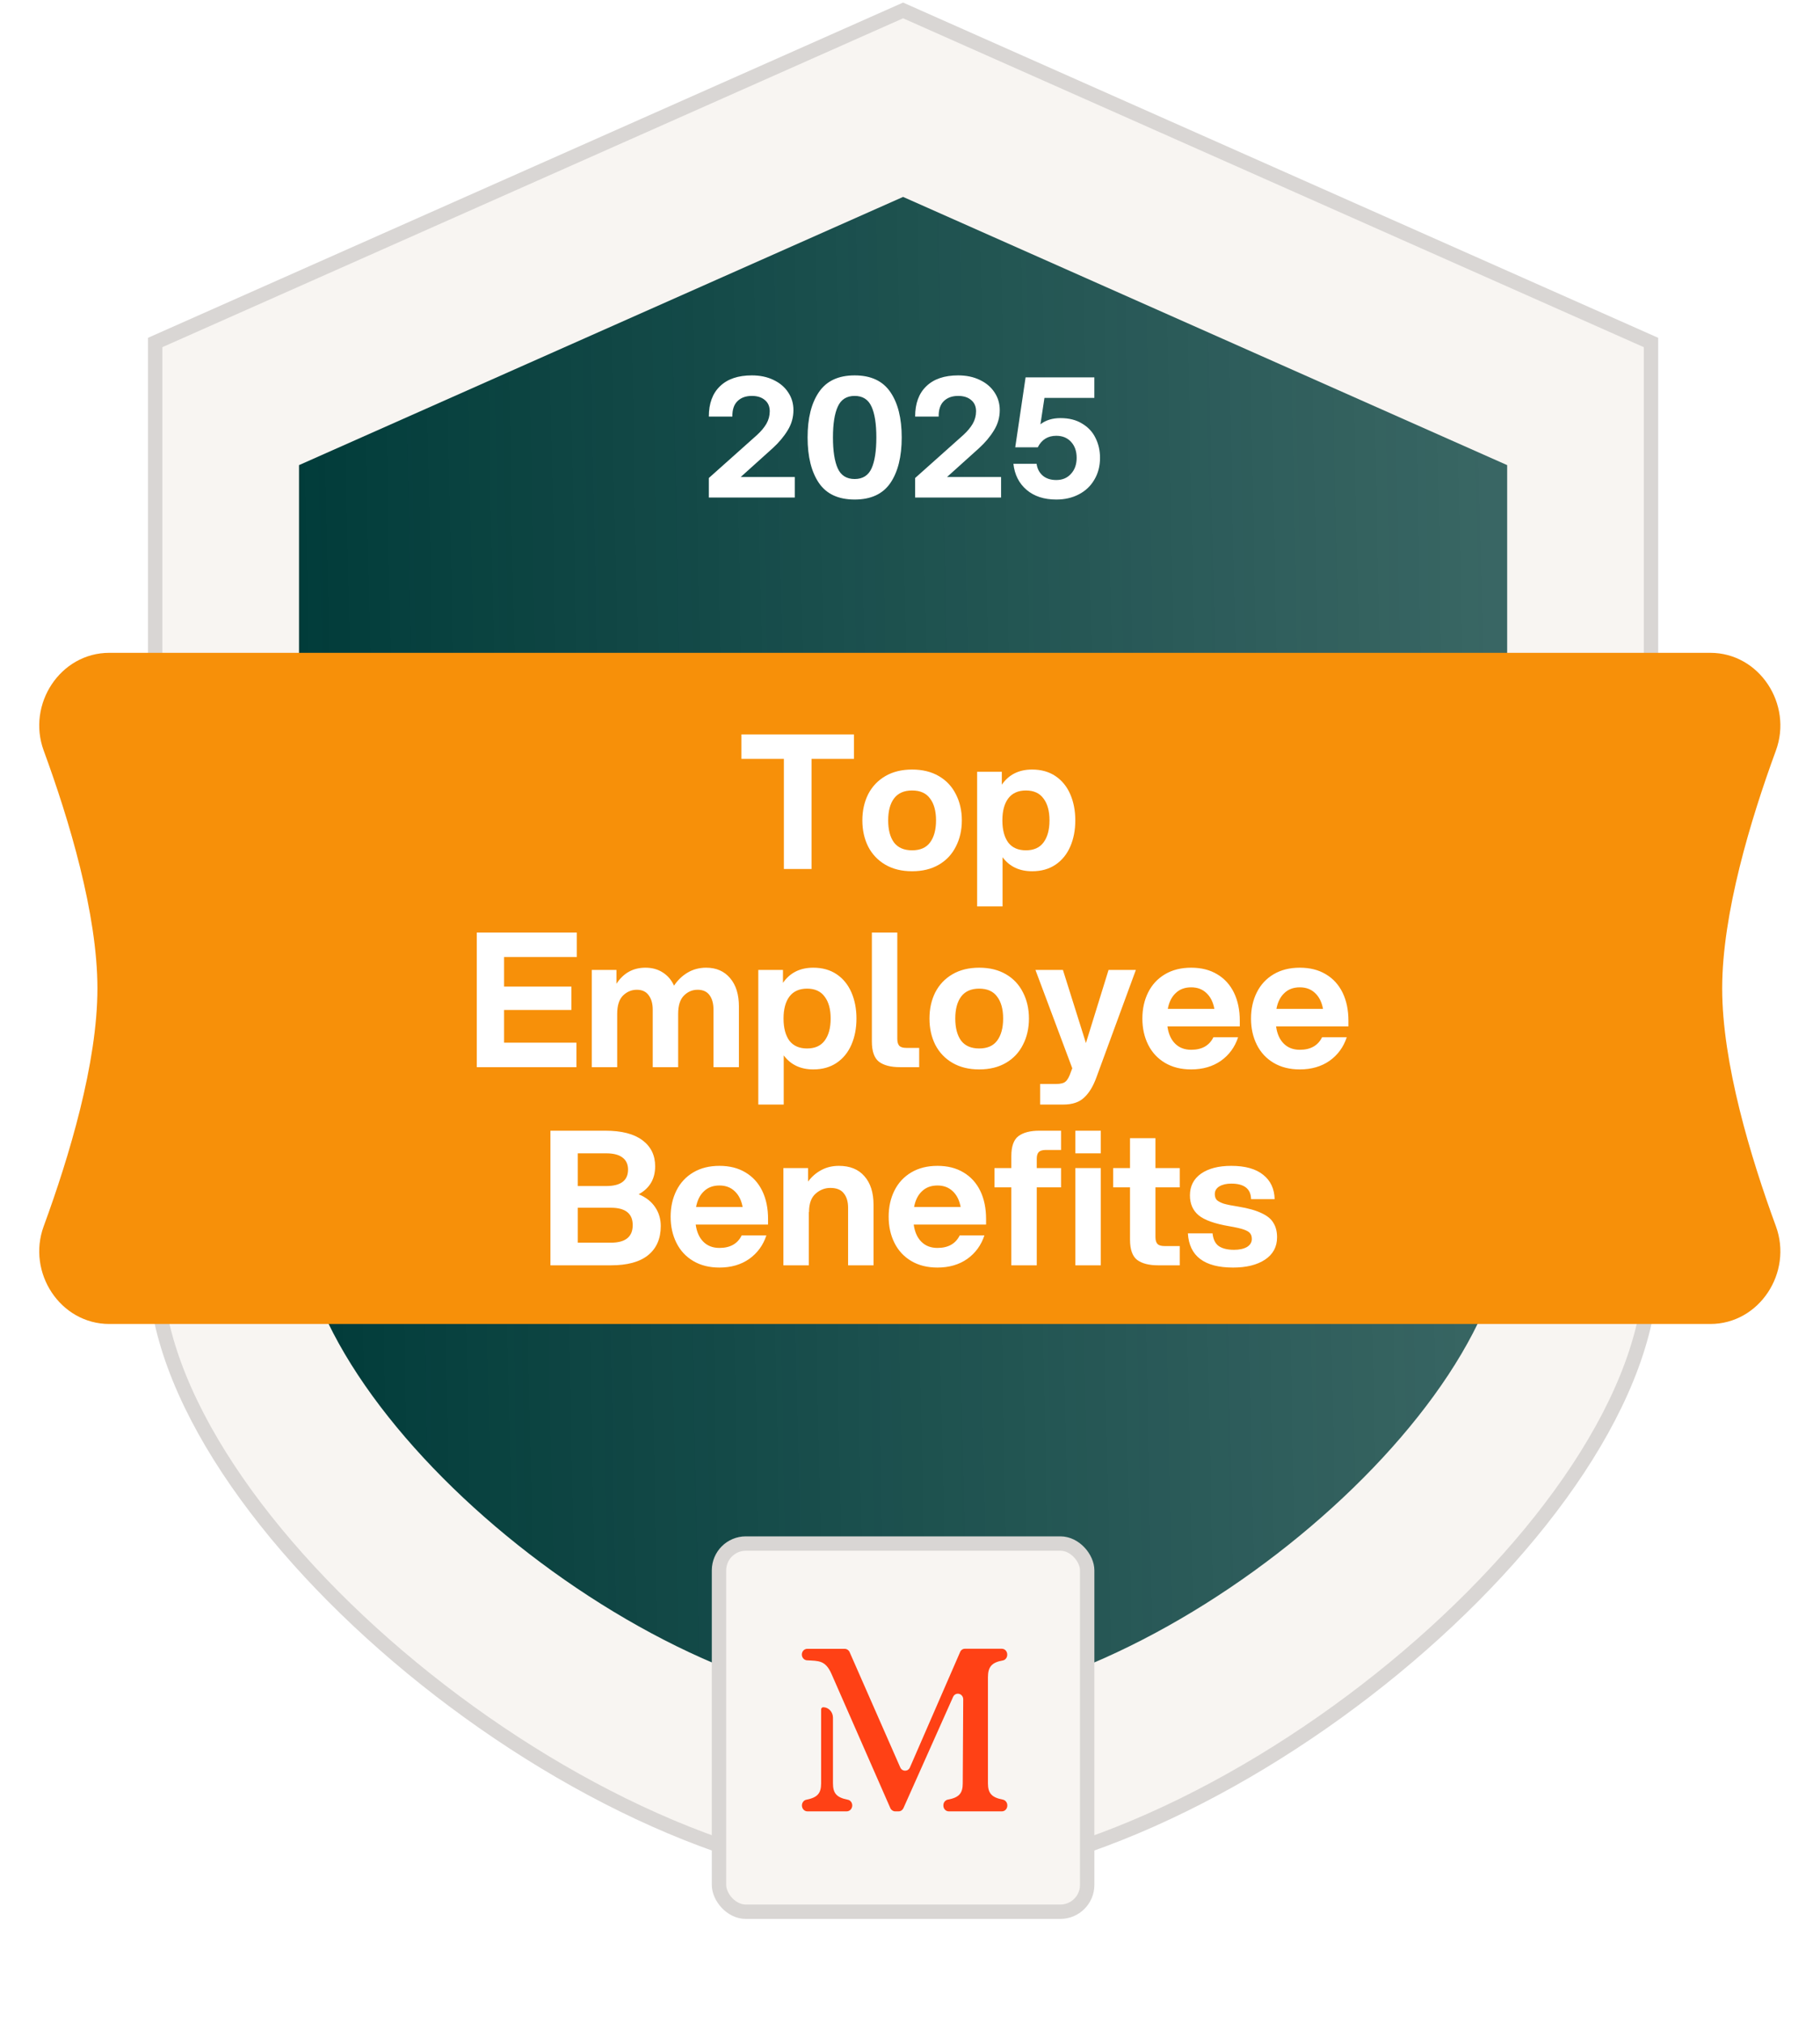 <svg width="349" height="388" viewBox="0 0 349 388" fill="none" xmlns="http://www.w3.org/2000/svg">
<path d="M173.175 2L29.758 65.679V242.874C29.758 291.326 113.302 360.543 173.175 360.543C233.048 360.543 316.592 291.326 316.592 242.874V65.679L173.175 2Z" fill="#F8F5F2" stroke="#D9D6D4" stroke-width="2.758"/>
<g filter="url(#filter0_d_969_1524)">
<path d="M173.175 36.475L57.338 87.909V231.027C57.338 270.162 124.816 326.067 173.175 326.067C221.534 326.067 289.012 270.162 289.012 231.027V87.909L173.175 36.475Z" fill="url(#paint0_linear_969_1524)"/>
</g>
<path d="M135.924 91.668L145.172 83.412C145.94 82.708 146.537 81.993 146.964 81.268C147.39 80.521 147.604 79.721 147.604 78.868C147.604 77.951 147.294 77.236 146.676 76.724C146.057 76.191 145.225 75.924 144.18 75.924C143.006 75.924 142.078 76.265 141.396 76.948C140.734 77.609 140.414 78.591 140.436 79.892H135.924C135.924 77.375 136.638 75.433 138.068 74.068C139.497 72.681 141.534 71.988 144.18 71.988C145.737 71.988 147.113 72.276 148.308 72.852C149.524 73.428 150.462 74.217 151.124 75.22C151.806 76.223 152.148 77.364 152.148 78.644C152.148 80.052 151.774 81.353 151.028 82.548C150.302 83.743 149.342 84.884 148.148 85.972L142.036 91.476H152.404V95.412H135.924V91.668ZM163.887 95.796C160.772 95.796 158.489 94.74 157.039 92.628C155.588 90.495 154.863 87.583 154.863 83.892C154.863 80.201 155.588 77.3 157.039 75.188C158.489 73.055 160.772 71.988 163.887 71.988C167.001 71.988 169.284 73.055 170.735 75.188C172.185 77.3 172.911 80.201 172.911 83.892C172.911 87.583 172.185 90.495 170.735 92.628C169.284 94.74 167.001 95.796 163.887 95.796ZM159.727 83.892C159.727 86.495 160.036 88.479 160.655 89.844C161.273 91.188 162.351 91.86 163.887 91.86C165.423 91.86 166.5 91.188 167.119 89.844C167.737 88.479 168.047 86.495 168.047 83.892C168.047 81.289 167.737 79.316 167.119 77.972C166.5 76.607 165.423 75.924 163.887 75.924C162.351 75.924 161.273 76.607 160.655 77.972C160.036 79.316 159.727 81.289 159.727 83.892ZM175.486 91.668L184.734 83.412C185.502 82.708 186.1 81.993 186.526 81.268C186.953 80.521 187.166 79.721 187.166 78.868C187.166 77.951 186.857 77.236 186.238 76.724C185.62 76.191 184.788 75.924 183.742 75.924C182.569 75.924 181.641 76.265 180.958 76.948C180.297 77.609 179.977 78.591 179.998 79.892H175.486C175.486 77.375 176.201 75.433 177.63 74.068C179.06 72.681 181.097 71.988 183.742 71.988C185.3 71.988 186.676 72.276 187.87 72.852C189.086 73.428 190.025 74.217 190.686 75.22C191.369 76.223 191.71 77.364 191.71 78.644C191.71 80.052 191.337 81.353 190.59 82.548C189.865 83.743 188.905 84.884 187.71 85.972L181.598 91.476H191.966V95.412H175.486V91.668ZM202.553 95.796C200.207 95.796 198.308 95.177 196.857 93.94C195.407 92.703 194.564 91.039 194.329 88.948H198.777C198.905 89.887 199.3 90.644 199.961 91.22C200.623 91.775 201.487 92.052 202.553 92.052C203.727 92.052 204.665 91.657 205.369 90.868C206.095 90.079 206.457 89.055 206.457 87.796C206.457 86.537 206.105 85.524 205.401 84.756C204.697 83.967 203.748 83.572 202.553 83.572C200.932 83.572 199.748 84.308 199.001 85.78H194.681L196.665 72.372H209.849V76.308H200.281L199.513 81.364C200.537 80.575 201.817 80.18 203.353 80.18C204.996 80.18 206.383 80.532 207.513 81.236C208.665 81.919 209.519 82.836 210.073 83.988C210.649 85.14 210.937 86.409 210.937 87.796C210.937 89.375 210.575 90.772 209.849 91.988C209.145 93.204 208.153 94.143 206.873 94.804C205.615 95.465 204.175 95.796 202.553 95.796Z" fill="white"/>
<rect x="137.873" y="296.005" width="70.605" height="70.605" rx="5.148" fill="#F8F5F2"/>
<rect x="137.873" y="296.005" width="70.605" height="70.605" rx="5.148" stroke="#D9D6D4" stroke-width="2.758"/>
<path d="M159.482 321.088L170.728 346.736C170.897 347.113 171.265 347.36 171.649 347.36H172.324C172.723 347.36 173.076 347.113 173.245 346.736L182.757 325.423C183.233 324.372 184.706 324.733 184.706 325.899L184.614 341.99C184.614 343.879 183.923 344.716 181.76 345.11C181.269 345.209 180.901 345.652 180.901 346.194V346.26C180.901 346.867 181.361 347.36 181.929 347.36H192.132C192.699 347.36 193.16 346.867 193.16 346.26V346.194C193.16 345.669 192.791 345.209 192.3 345.11C190.137 344.7 189.447 343.862 189.447 341.99V321.646C189.447 319.692 190.137 318.806 192.285 318.428C192.776 318.346 193.144 317.886 193.144 317.344V317.279C193.144 316.671 192.684 316.178 192.116 316.178H185.028C184.629 316.178 184.261 316.425 184.107 316.819L174.487 338.936C174.119 339.774 172.999 339.774 172.631 338.936L162.919 316.819C162.75 316.441 162.382 316.195 161.998 316.195H154.787C154.22 316.195 153.759 316.687 153.759 317.295C153.759 317.87 154.189 318.362 154.741 318.395C156.981 318.527 158.301 318.346 159.482 321.088Z" fill="#FF4115"/>
<path d="M163.426 346.227C163.426 346.851 162.95 347.36 162.367 347.36H154.818C154.235 347.36 153.775 346.851 153.775 346.227C153.775 345.685 154.143 345.209 154.649 345.127C156.782 344.7 157.457 343.879 157.457 341.991V327.82C157.457 327.591 157.641 327.394 157.856 327.394C158.884 327.394 159.728 328.297 159.728 329.397V341.991C159.728 343.879 160.403 344.7 162.551 345.127C163.057 345.209 163.426 345.685 163.426 346.227Z" fill="#FF4115"/>
<rect x="49.064" y="214.368" width="11.032" height="11.032" fill="#377C83"/>
<rect x="286.254" y="214.368" width="11.032" height="11.032" fill="#377C83"/>
<path d="M8.376 143.924C5.129 135.072 11.536 125.192 20.964 125.192H327.96C337.389 125.192 343.795 135.072 340.548 143.924C335.661 157.247 330.243 175.243 330.243 189.545C330.243 203.848 335.661 221.844 340.548 235.167C343.795 244.019 337.389 253.899 327.96 253.899H20.964C11.536 253.899 5.129 244.019 8.376 235.167C13.263 221.844 18.681 203.848 18.681 189.545C18.681 175.243 13.263 157.247 8.376 143.924Z" fill="#F79009"/>
<path d="M150.313 145.531H142.174V140.834H163.758V145.531H155.619V166.649H150.313V145.531ZM174.903 167.08C172.919 167.08 171.21 166.661 169.776 165.825C168.342 164.988 167.242 163.829 166.477 162.347C165.736 160.865 165.366 159.192 165.366 157.327C165.366 155.463 165.736 153.79 166.477 152.308C167.242 150.826 168.342 149.666 169.776 148.83C171.21 147.993 172.919 147.575 174.903 147.575C176.887 147.575 178.596 147.993 180.03 148.83C181.464 149.666 182.552 150.826 183.293 152.308C184.058 153.79 184.44 155.463 184.44 157.327C184.44 159.192 184.058 160.865 183.293 162.347C182.552 163.829 181.464 164.988 180.03 165.825C178.596 166.661 176.887 167.08 174.903 167.08ZM170.314 157.327C170.314 159.12 170.684 160.53 171.425 161.558C172.19 162.562 173.349 163.064 174.903 163.064C176.457 163.064 177.604 162.562 178.345 161.558C179.11 160.53 179.492 159.12 179.492 157.327C179.492 155.535 179.11 154.136 178.345 153.132C177.604 152.105 176.457 151.591 174.903 151.591C173.349 151.591 172.19 152.105 171.425 153.132C170.684 154.136 170.314 155.535 170.314 157.327ZM192.106 148.005V150.479C193.444 148.543 195.381 147.575 197.914 147.575C199.659 147.575 201.153 147.993 202.396 148.83C203.639 149.666 204.583 150.826 205.229 152.308C205.874 153.79 206.197 155.463 206.197 157.327C206.197 159.192 205.874 160.865 205.229 162.347C204.583 163.829 203.639 164.988 202.396 165.825C201.153 166.661 199.659 167.08 197.914 167.08C195.476 167.08 193.588 166.183 192.249 164.391V173.82H187.373V148.005H192.106ZM192.213 157.327C192.213 159.12 192.584 160.53 193.325 161.558C194.09 162.562 195.225 163.064 196.731 163.064C198.237 163.064 199.36 162.562 200.101 161.558C200.866 160.53 201.249 159.12 201.249 157.327C201.249 155.535 200.866 154.136 200.101 153.132C199.36 152.105 198.237 151.591 196.731 151.591C195.225 151.591 194.09 152.105 193.325 153.132C192.584 154.136 192.213 155.535 192.213 157.327ZM91.424 178.834H110.606V183.531H96.659V189.196H109.566V193.678H96.659V199.953H110.534V204.649H91.424V178.834ZM136.817 193.606C136.817 192.459 136.566 191.539 136.064 190.846C135.562 190.152 134.798 189.806 133.77 189.806C132.766 189.806 131.893 190.176 131.152 190.917C130.411 191.658 130.041 192.829 130.041 194.431V204.649H125.165V193.606C125.165 192.459 124.902 191.539 124.376 190.846C123.874 190.152 123.121 189.806 122.117 189.806C121.113 189.806 120.229 190.176 119.464 190.917C118.723 191.658 118.352 192.829 118.352 194.431V204.649H113.476V186.005H118.209V188.658C119.548 186.603 121.4 185.575 123.766 185.575C125.033 185.575 126.133 185.874 127.065 186.471C128.021 187.069 128.75 187.917 129.252 189.017C129.945 187.965 130.818 187.129 131.869 186.507C132.921 185.886 134.104 185.575 135.419 185.575C137.355 185.575 138.885 186.244 140.008 187.583C141.132 188.897 141.694 190.714 141.694 193.033V204.649H136.817V193.606ZM150.142 186.005V188.479C151.48 186.543 153.416 185.575 155.95 185.575C157.695 185.575 159.189 185.993 160.432 186.83C161.675 187.666 162.619 188.826 163.264 190.308C163.91 191.79 164.232 193.463 164.232 195.327C164.232 197.192 163.91 198.865 163.264 200.347C162.619 201.829 161.675 202.988 160.432 203.825C159.189 204.661 157.695 205.08 155.95 205.08C153.512 205.08 151.624 204.183 150.285 202.391V211.82H145.409V186.005H150.142ZM150.249 195.327C150.249 197.12 150.62 198.53 151.361 199.558C152.126 200.562 153.261 201.064 154.767 201.064C156.273 201.064 157.396 200.562 158.137 199.558C158.902 198.53 159.285 197.12 159.285 195.327C159.285 193.535 158.902 192.136 158.137 191.132C157.396 190.105 156.273 189.591 154.767 189.591C153.261 189.591 152.126 190.105 151.361 191.132C150.62 192.136 150.249 193.535 150.249 195.327ZM172.064 178.834V199.235C172.064 199.833 172.195 200.275 172.458 200.562C172.721 200.825 173.175 200.956 173.821 200.956H176.259V204.649H172.566C170.821 204.649 169.482 204.303 168.55 203.61C167.642 202.893 167.188 201.602 167.188 199.737V178.834H172.064ZM187.771 205.08C185.787 205.08 184.078 204.661 182.644 203.825C181.209 202.988 180.11 201.829 179.345 200.347C178.604 198.865 178.234 197.192 178.234 195.327C178.234 193.463 178.604 191.79 179.345 190.308C180.11 188.826 181.209 187.666 182.644 186.83C184.078 185.993 185.787 185.575 187.771 185.575C189.755 185.575 191.464 185.993 192.898 186.83C194.332 187.666 195.42 188.826 196.161 190.308C196.926 191.79 197.308 193.463 197.308 195.327C197.308 197.192 196.926 198.865 196.161 200.347C195.42 201.829 194.332 202.988 192.898 203.825C191.464 204.661 189.755 205.08 187.771 205.08ZM183.181 195.327C183.181 197.12 183.552 198.53 184.293 199.558C185.058 200.562 186.217 201.064 187.771 201.064C189.324 201.064 190.472 200.562 191.213 199.558C191.978 198.53 192.36 197.12 192.36 195.327C192.36 193.535 191.978 192.136 191.213 191.132C190.472 190.105 189.324 189.591 187.771 189.591C186.217 189.591 185.058 190.105 184.293 191.132C183.552 192.136 183.181 193.535 183.181 195.327ZM199.452 207.876H202.464C203.372 207.876 203.994 207.721 204.328 207.41C204.687 207.123 205.021 206.526 205.332 205.617L205.619 204.865L198.556 186.005H203.826L208.236 200.024L212.575 186.005H217.809L210.28 206.514C209.658 208.259 208.87 209.573 207.914 210.458C206.981 211.366 205.643 211.82 203.898 211.82H199.452V207.876ZM228.418 205.08C226.482 205.08 224.808 204.661 223.398 203.825C221.988 202.988 220.912 201.829 220.171 200.347C219.43 198.865 219.06 197.192 219.06 195.327C219.06 193.463 219.43 191.79 220.171 190.308C220.912 188.826 221.988 187.666 223.398 186.83C224.808 185.993 226.482 185.575 228.418 185.575C230.354 185.575 232.015 185.993 233.401 186.83C234.812 187.666 235.887 188.85 236.628 190.379C237.369 191.909 237.74 193.702 237.74 195.758V196.833H223.864C224.055 198.243 224.545 199.343 225.334 200.132C226.123 200.921 227.151 201.315 228.418 201.315C230.473 201.315 231.896 200.514 232.684 198.913H237.417C236.796 200.801 235.696 202.307 234.119 203.43C232.541 204.53 230.641 205.08 228.418 205.08ZM232.864 193.463C232.625 192.172 232.123 191.168 231.358 190.451C230.593 189.71 229.613 189.34 228.418 189.34C227.199 189.34 226.207 189.71 225.442 190.451C224.677 191.168 224.175 192.172 223.936 193.463H232.864ZM249.251 205.08C247.315 205.08 245.642 204.661 244.231 203.825C242.821 202.988 241.746 201.829 241.005 200.347C240.264 198.865 239.893 197.192 239.893 195.327C239.893 193.463 240.264 191.79 241.005 190.308C241.746 188.826 242.821 187.666 244.231 186.83C245.642 185.993 247.315 185.575 249.251 185.575C251.187 185.575 252.848 185.993 254.235 186.83C255.645 187.666 256.721 188.85 257.462 190.379C258.203 191.909 258.573 193.702 258.573 195.758V196.833H244.698C244.889 198.243 245.379 199.343 246.168 200.132C246.956 200.921 247.984 201.315 249.251 201.315C251.307 201.315 252.729 200.514 253.518 198.913H258.25C257.629 200.801 256.529 202.307 254.952 203.43C253.374 204.53 251.474 205.08 249.251 205.08ZM253.697 193.463C253.458 192.172 252.956 191.168 252.191 190.451C251.426 189.71 250.446 189.34 249.251 189.34C248.032 189.34 247.04 189.71 246.275 190.451C245.51 191.168 245.008 192.172 244.769 193.463H253.697ZM105.552 216.834H116.093C119.201 216.834 121.567 217.444 123.193 218.663C124.818 219.882 125.631 221.543 125.631 223.647C125.631 226.085 124.579 227.877 122.475 229.025C123.862 229.598 124.914 230.423 125.631 231.499C126.348 232.55 126.706 233.758 126.706 235.12C126.706 237.534 125.894 239.399 124.268 240.713C122.667 242.004 120.3 242.649 117.169 242.649H105.552V216.834ZM117.133 238.311C119.93 238.311 121.328 237.188 121.328 234.941C121.328 232.718 119.93 231.606 117.133 231.606H110.787V238.311H117.133ZM116.237 227.447C119.033 227.447 120.432 226.395 120.432 224.292C120.432 223.288 120.085 222.523 119.392 221.997C118.699 221.448 117.647 221.173 116.237 221.173H110.787V227.447H116.237ZM137.959 243.08C136.023 243.08 134.35 242.661 132.94 241.825C131.529 240.988 130.454 239.829 129.713 238.347C128.972 236.865 128.601 235.192 128.601 233.327C128.601 231.463 128.972 229.79 129.713 228.308C130.454 226.826 131.529 225.666 132.94 224.83C134.35 223.993 136.023 223.575 137.959 223.575C139.895 223.575 141.557 223.993 142.943 224.83C144.353 225.666 145.429 226.85 146.17 228.379C146.911 229.909 147.281 231.702 147.281 233.758V234.833H133.406C133.597 236.243 134.087 237.343 134.876 238.132C135.665 238.921 136.692 239.315 137.959 239.315C140.015 239.315 141.437 238.514 142.226 236.913H146.959C146.337 238.801 145.238 240.307 143.66 241.43C142.082 242.53 140.182 243.08 137.959 243.08ZM142.405 231.463C142.166 230.172 141.664 229.168 140.899 228.451C140.134 227.71 139.154 227.34 137.959 227.34C136.74 227.34 135.748 227.71 134.983 228.451C134.218 229.168 133.716 230.172 133.477 231.463H142.405ZM162.629 231.606C162.629 230.435 162.354 229.515 161.804 228.846C161.278 228.152 160.418 227.806 159.223 227.806C158.171 227.806 157.227 228.176 156.39 228.917C155.554 229.658 155.135 230.829 155.135 232.431H155.1V242.649H150.223V224.005H154.956V226.587C155.649 225.654 156.486 224.925 157.466 224.4C158.47 223.85 159.605 223.575 160.872 223.575C162.976 223.575 164.601 224.232 165.748 225.547C166.919 226.862 167.505 228.69 167.505 231.033V242.649H162.629V231.606ZM179.766 243.08C177.83 243.08 176.157 242.661 174.746 241.825C173.336 240.988 172.26 239.829 171.519 238.347C170.778 236.865 170.408 235.192 170.408 233.327C170.408 231.463 170.778 229.79 171.519 228.308C172.26 226.826 173.336 225.666 174.746 224.83C176.157 223.993 177.83 223.575 179.766 223.575C181.702 223.575 183.363 223.993 184.75 224.83C186.16 225.666 187.235 226.85 187.976 228.379C188.717 229.909 189.088 231.702 189.088 233.758V234.833H175.212C175.404 236.243 175.894 237.343 176.682 238.132C177.471 238.921 178.499 239.315 179.766 239.315C181.822 239.315 183.244 238.514 184.033 236.913H188.765C188.144 238.801 187.044 240.307 185.467 241.43C183.889 242.53 181.989 243.08 179.766 243.08ZM184.212 231.463C183.973 230.172 183.471 229.168 182.706 228.451C181.941 227.71 180.961 227.34 179.766 227.34C178.547 227.34 177.555 227.71 176.79 228.451C176.025 229.168 175.523 230.172 175.284 231.463H184.212ZM193.93 221.711C193.93 219.846 194.384 218.567 195.293 217.874C196.225 217.181 197.563 216.834 199.308 216.834H203.468V220.527H200.563C199.918 220.527 199.464 220.659 199.201 220.922C198.938 221.185 198.806 221.615 198.806 222.212V224.005H203.468V227.698H198.806V242.649H193.93V227.698H190.703V224.005H193.93V221.711ZM206.21 224.005H211.086V242.649H206.21V224.005ZM206.21 216.834H211.086V221.173H206.21V216.834ZM221.566 218.269V224.005H226.227V227.698H221.566V237.235C221.566 237.833 221.697 238.275 221.96 238.562C222.223 238.825 222.677 238.956 223.322 238.956H226.227V242.649H222.067C220.323 242.649 218.984 242.303 218.052 241.61C217.143 240.893 216.689 239.602 216.689 237.737V227.698H213.462V224.005H216.689V218.269H221.566ZM236.462 243.08C230.941 243.08 228.049 240.893 227.786 236.518H232.518C232.638 237.666 233.032 238.478 233.702 238.956C234.395 239.434 235.375 239.674 236.642 239.674C237.669 239.674 238.494 239.494 239.116 239.136C239.737 238.753 240.048 238.239 240.048 237.594C240.048 237.14 239.94 236.781 239.725 236.518C239.534 236.255 239.14 236.016 238.542 235.801C237.944 235.586 237.012 235.371 235.745 235.156C232.925 234.678 230.953 233.973 229.829 233.04C228.73 232.108 228.18 230.841 228.18 229.24C228.18 227.471 228.885 226.085 230.295 225.081C231.73 224.077 233.666 223.575 236.104 223.575C238.781 223.575 240.825 224.149 242.235 225.296C243.645 226.419 244.374 227.973 244.422 229.957H239.904C239.857 227.973 238.59 226.981 236.104 226.981C235.172 226.981 234.407 227.16 233.809 227.519C233.236 227.877 232.949 228.367 232.949 228.989C232.949 229.443 233.068 229.814 233.307 230.1C233.57 230.363 234.012 230.602 234.634 230.818C235.279 231.009 236.223 231.2 237.466 231.391C239.355 231.702 240.837 232.12 241.912 232.646C243.012 233.148 243.777 233.781 244.207 234.546C244.661 235.287 244.888 236.196 244.888 237.271C244.888 239.112 244.111 240.546 242.558 241.574C241.028 242.578 238.996 243.08 236.462 243.08Z" fill="white"/>
<defs>
<filter id="filter0_d_969_1524" x="54.764" y="35.188" width="236.822" height="294.741" filterUnits="userSpaceOnUse" color-interpolation-filters="sRGB">
<feFlood flood-opacity="0" result="BackgroundImageFix"/>
<feColorMatrix in="SourceAlpha" type="matrix" values="0 0 0 0 0 0 0 0 0 0 0 0 0 0 0 0 0 0 127 0" result="hardAlpha"/>
<feOffset dy="1.287"/>
<feGaussianBlur stdDeviation="1.287"/>
<feColorMatrix type="matrix" values="0 0 0 0 0.094 0 0 0 0 0.141 0 0 0 0 0.22 0 0 0 0.05 0"/>
<feBlend mode="normal" in2="BackgroundImageFix" result="effect1_dropShadow_969_1524"/>
<feBlend mode="normal" in="SourceGraphic" in2="effect1_dropShadow_969_1524" result="shape"/>
</filter>
<linearGradient id="paint0_linear_969_1524" x1="57.338" y1="329.687" x2="288.919" y2="325.058" gradientUnits="userSpaceOnUse">
<stop stop-color="#003B39"/>
<stop offset="1" stop-color="#003B39" stop-opacity="0.77"/>
</linearGradient>
</defs>
</svg>
